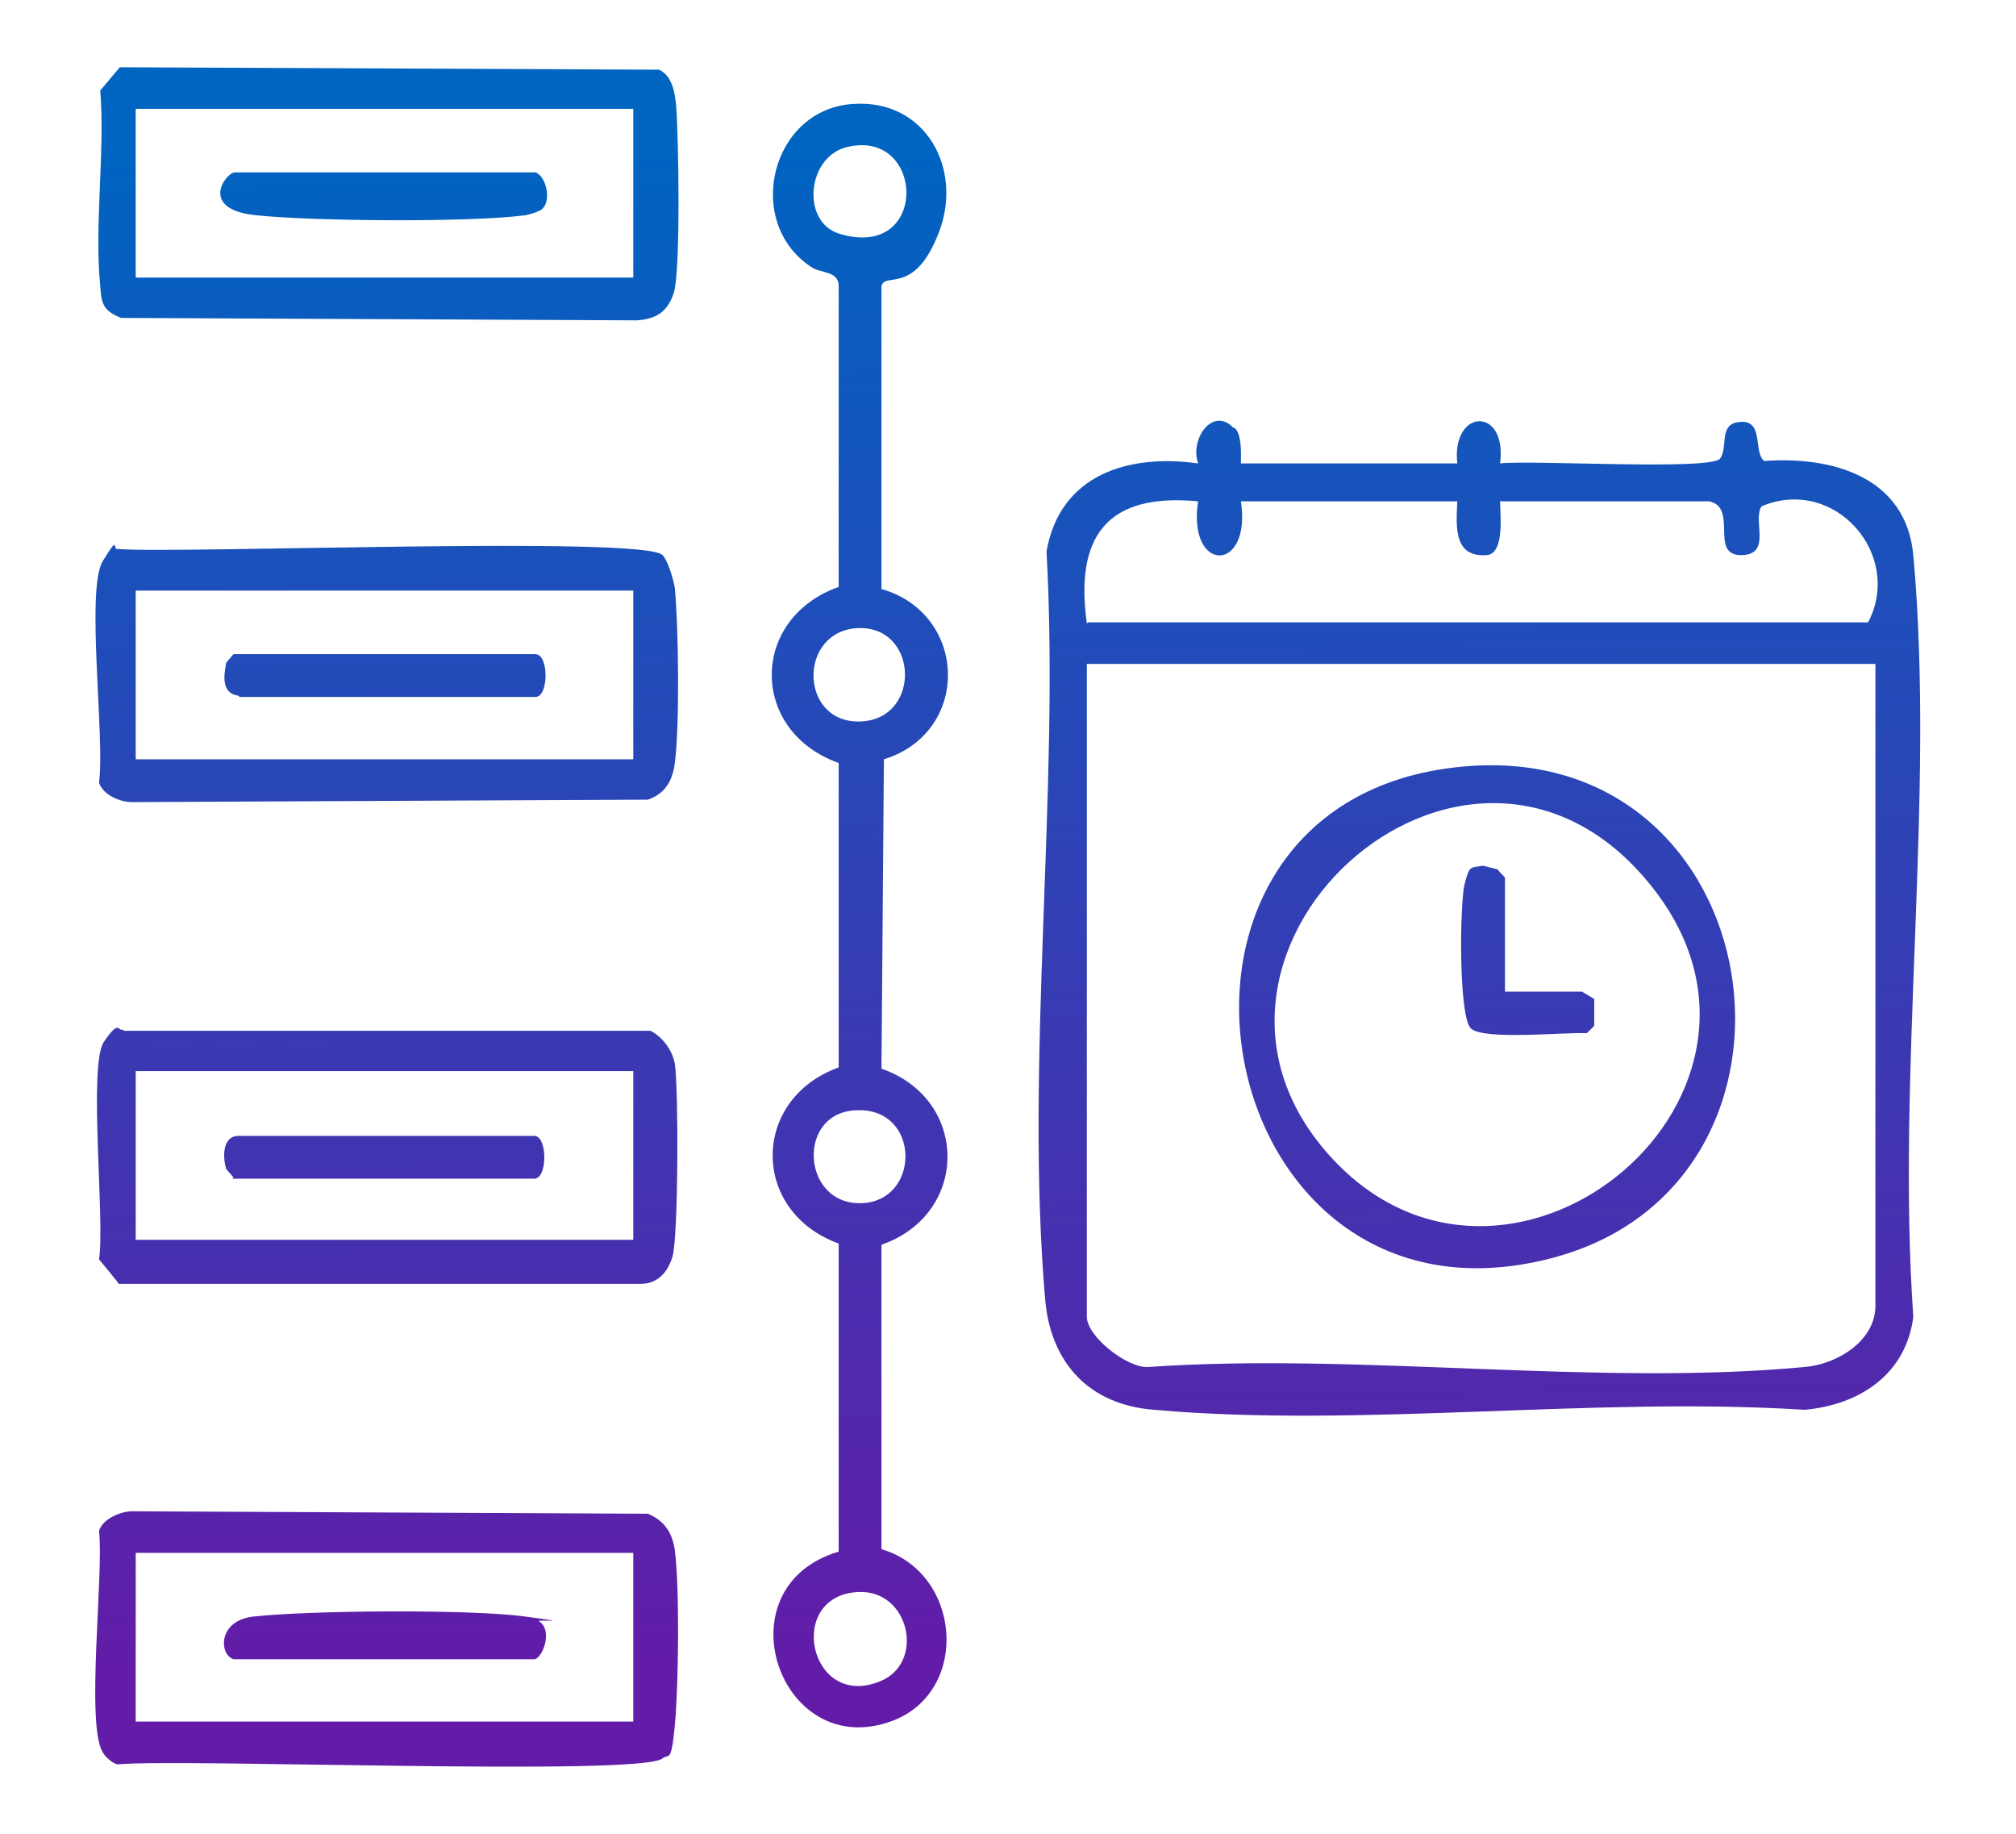 <?xml version="1.0" encoding="UTF-8"?>
<svg id="Layer_1" xmlns="http://www.w3.org/2000/svg" version="1.1" xmlns:xlink="http://www.w3.org/1999/xlink" viewBox="0 0 164.9 150">
  <!-- Generator: Adobe Illustrator 29.2.1, SVG Export Plug-In . SVG Version: 2.1.0 Build 116)  -->
  <defs>
    <style>
      .st0 {
        fill: url(#linear-gradient2);
      }

      .st1 {
        fill: url(#linear-gradient10);
      }

      .st2 {
        fill: url(#linear-gradient1);
      }

      .st3 {
        fill: url(#linear-gradient9);
      }

      .st4 {
        fill: url(#linear-gradient8);
      }

      .st5 {
        fill: url(#linear-gradient11);
      }

      .st6 {
        fill: url(#linear-gradient7);
      }

      .st7 {
        fill: url(#linear-gradient4);
      }

      .st8 {
        fill: url(#linear-gradient5);
      }

      .st9 {
        fill: url(#linear-gradient3);
      }

      .st10 {
        fill: url(#linear-gradient6);
      }

      .st11 {
        fill: url(#linear-gradient);
      }
    </style>
    <linearGradient id="linear-gradient" x1="121.7" y1="135" x2="120.2" y2="11.4" gradientUnits="userSpaceOnUse">
      <stop offset="0" stop-color="#621ca8"/>
      <stop offset="1" stop-color="#0064c1"/>
    </linearGradient>
    <linearGradient id="linear-gradient1" x1="71" y1="135.6" x2="69.5" y2="12.1" xlink:href="#linear-gradient"/>
    <linearGradient id="linear-gradient2" x1="33.1" y1="136.1" x2="31.6" y2="12.5" xlink:href="#linear-gradient"/>
    <linearGradient id="linear-gradient3" x1="32.7" y1="136.1" x2="31.2" y2="12.5" xlink:href="#linear-gradient"/>
    <linearGradient id="linear-gradient4" x1="32.2" y1="136.1" x2="30.7" y2="12.5" xlink:href="#linear-gradient"/>
    <linearGradient id="linear-gradient5" x1="31.7" y1="136.1" x2="30.2" y2="12.6" xlink:href="#linear-gradient"/>
    <linearGradient id="linear-gradient6" x1="122.3" y1="134.9" x2="120.8" y2="11.4" xlink:href="#linear-gradient"/>
    <linearGradient id="linear-gradient7" x1="33" y1="136.1" x2="31.5" y2="12.5" xlink:href="#linear-gradient"/>
    <linearGradient id="linear-gradient8" x1="32.5" y1="136.1" x2="31" y2="12.5" xlink:href="#linear-gradient"/>
    <linearGradient id="linear-gradient9" x1="32" y1="136.1" x2="30.5" y2="12.5" xlink:href="#linear-gradient"/>
    <linearGradient id="linear-gradient10" x1="31.5" y1="136.1" x2="30" y2="12.6" xlink:href="#linear-gradient"/>
    <linearGradient id="linear-gradient11" x1="125.7" y1="134.9" x2="124.2" y2="11.4" xlink:href="#linear-gradient"/>
  </defs>
  <path class="st11" d="M101,35c.6.6.5,2.1.5,2.9h17.7c-.5-4.5,4.1-4.7,3.5,0,2.4-.3,17.3.6,18-.4s-.2-2.9,1.7-3,1,2.5,1.9,3.2c5.6-.4,11.6,1.3,12.2,7.7,1.8,19.8-1.4,42.2,0,62.3-.6,4.7-4.4,7.2-8.9,7.6-17.2-1.1-36.3,1.5-53.2,0-5.2-.4-8.4-3.7-8.9-8.9-1.7-19.5,1.2-41.6.1-61.3,1.1-6.3,6.7-8,12.4-7.2-.7-2,1.2-4.7,2.9-2.9ZM89,50.9h63.8c2.9-5.5-2.7-12-8.7-9.5-.8,1.1.9,4-1.7,4s-.2-3.9-2.6-4.4h-17.1c0,1,.4,4.3-1.1,4.4-2.7.2-2.5-2.3-2.4-4.4h-17.7c.9,5.9-4.4,5.9-3.5,0-7.4-.7-10.1,2.8-9.1,10ZM153.4,54.3h-64.5v53.4c0,1.6,3.3,4.2,5,4.1,17.2-1.2,36.7,1.6,53.7,0,2.6-.2,5.8-2.1,5.8-5v-52.6Z"/>
  <path class="st2" d="M72.2,48.2c7,2.1,7.2,11.7.1,13.9l-.2,25.3c7.2,2.5,7.2,11.9,0,14.4v24.9c6.5,1.9,7.3,11.5,1,14-9.3,3.6-14.3-10.9-4.5-13.8v-25.2c-7.2-2.6-7.2-11.8,0-14.4v-24.9c-7.3-2.6-7.3-11.8,0-14.4v-24.6c0-1.3-1.5-1-2.3-1.6-5.5-3.7-3.2-12.9,3.5-13.3,5.9-.4,9,5.3,7,10.5s-4.4,3.2-4.7,4.4v24.8ZM69.4,12c-3.4.7-3.9,6.1-.8,7.1,7.4,2.3,7.1-8.5.8-7.1ZM69.8,51.4c-4.6.6-4.3,7.9.7,7.6s4.6-8.2-.7-7.6ZM70.2,90.8c-5.1,0-4.7,7.8.3,7.6,4.8-.2,4.8-7.7-.3-7.6ZM70.2,130.2c-6,.3-4,9.7,1.8,7.3,3.7-1.5,2.4-7.5-1.8-7.3Z"/>
  <path class="st0" d="M9.7,5.5l44.2.2c1.1.5,1.3,1.9,1.4,2.9.2,2.3.4,13.6-.2,15.4s-1.8,2.1-3,2.2l-42.2-.2c-1.5-.6-1.6-1.2-1.7-2.6-.5-5,.4-10.9,0-16l1.6-1.9ZM51.8,8.9H11.1v13.8h40.7v-13.8Z"/>
  <path class="st9" d="M54.2,45.4c.4.4.9,2,1,2.7.3,3.2.4,11.2,0,14.3-.2,1.5-.8,2.5-2.2,3l-42.2.2c-1,0-2.4-.6-2.7-1.6.5-3.5-1.1-15.8.3-18.1s.8-.9,1.2-1c5.2.4,43-1.1,44.6.5ZM51.8,48.3H11.1v13.8h40.7v-13.8Z"/>
  <path class="st7" d="M10.1,84.3h43.1c1,.5,1.8,1.6,2,2.7.3,1.9.3,14.2-.2,15.8s-1.5,2.2-2.6,2.2H9.7c0-.1-1.6-2-1.6-2,.5-3.1-.9-15.9.4-17.8s1.1-.8,1.6-1ZM51.8,87.6H11.1v13.8h40.7v-13.8Z"/>
  <path class="st8" d="M54.2,143.8c-1.6,1.5-39.4,0-44.6.5-.4-.1-1-.6-1.2-1-1.4-2.3.1-14.6-.3-18.1.3-1,1.8-1.6,2.7-1.6l42.2.2c1.4.6,2,1.6,2.2,3,.4,3.1.3,11.1,0,14.3s-.5,2.3-1,2.7ZM51.8,127H11.1v13.8h40.7v-13.8Z"/>
  <path class="st10" d="M119.6,62.7c25.5-2.4,30.8,34.1,7.3,40.2-28.4,7.4-36.3-37.5-7.3-40.2ZM109.5,95.3c14.6,14.6,39.1-5.9,25.6-22.8-15.1-19-42.3,6-25.6,22.8Z"/>
  <path class="st6" d="M43.8,14.1c.9.3,1.4,2.5.4,3.1-.4.2-.8.3-1.2.4-4.5.6-17.4.5-22.1,0s-2.4-3.5-1.7-3.5h24.7Z"/>
  <path class="st4" d="M19.5,56.9c-1.4-.2-1.2-1.6-1-2.7l.6-.7h24.7c1.1,0,1.1,3.5,0,3.5h-24.2Z"/>
  <path class="st3" d="M19.1,96.3l-.6-.7c-.3-1-.3-2.7,1-2.7h24.2c1.1,0,1.1,3.5,0,3.5h-24.7Z"/>
  <path class="st1" d="M19.1,135.7c-1.2-.4-1.3-3.2,1.7-3.5,4.7-.5,17.6-.6,22.1,0s.9.2,1.2.4c1.2.8.2,3.1-.4,3.1h-24.7Z"/>
  <path class="st5" d="M123.1,81.1h6.3l1,.6v2.2c0,0-.6.6-.6.6-1.8-.1-8.5.6-9.5-.4s-.9-10.2-.5-11.8.5-1.3,1.5-1.5l1.2.3c.1.2.6.6.6.7v9.3Z"/>
</svg>
